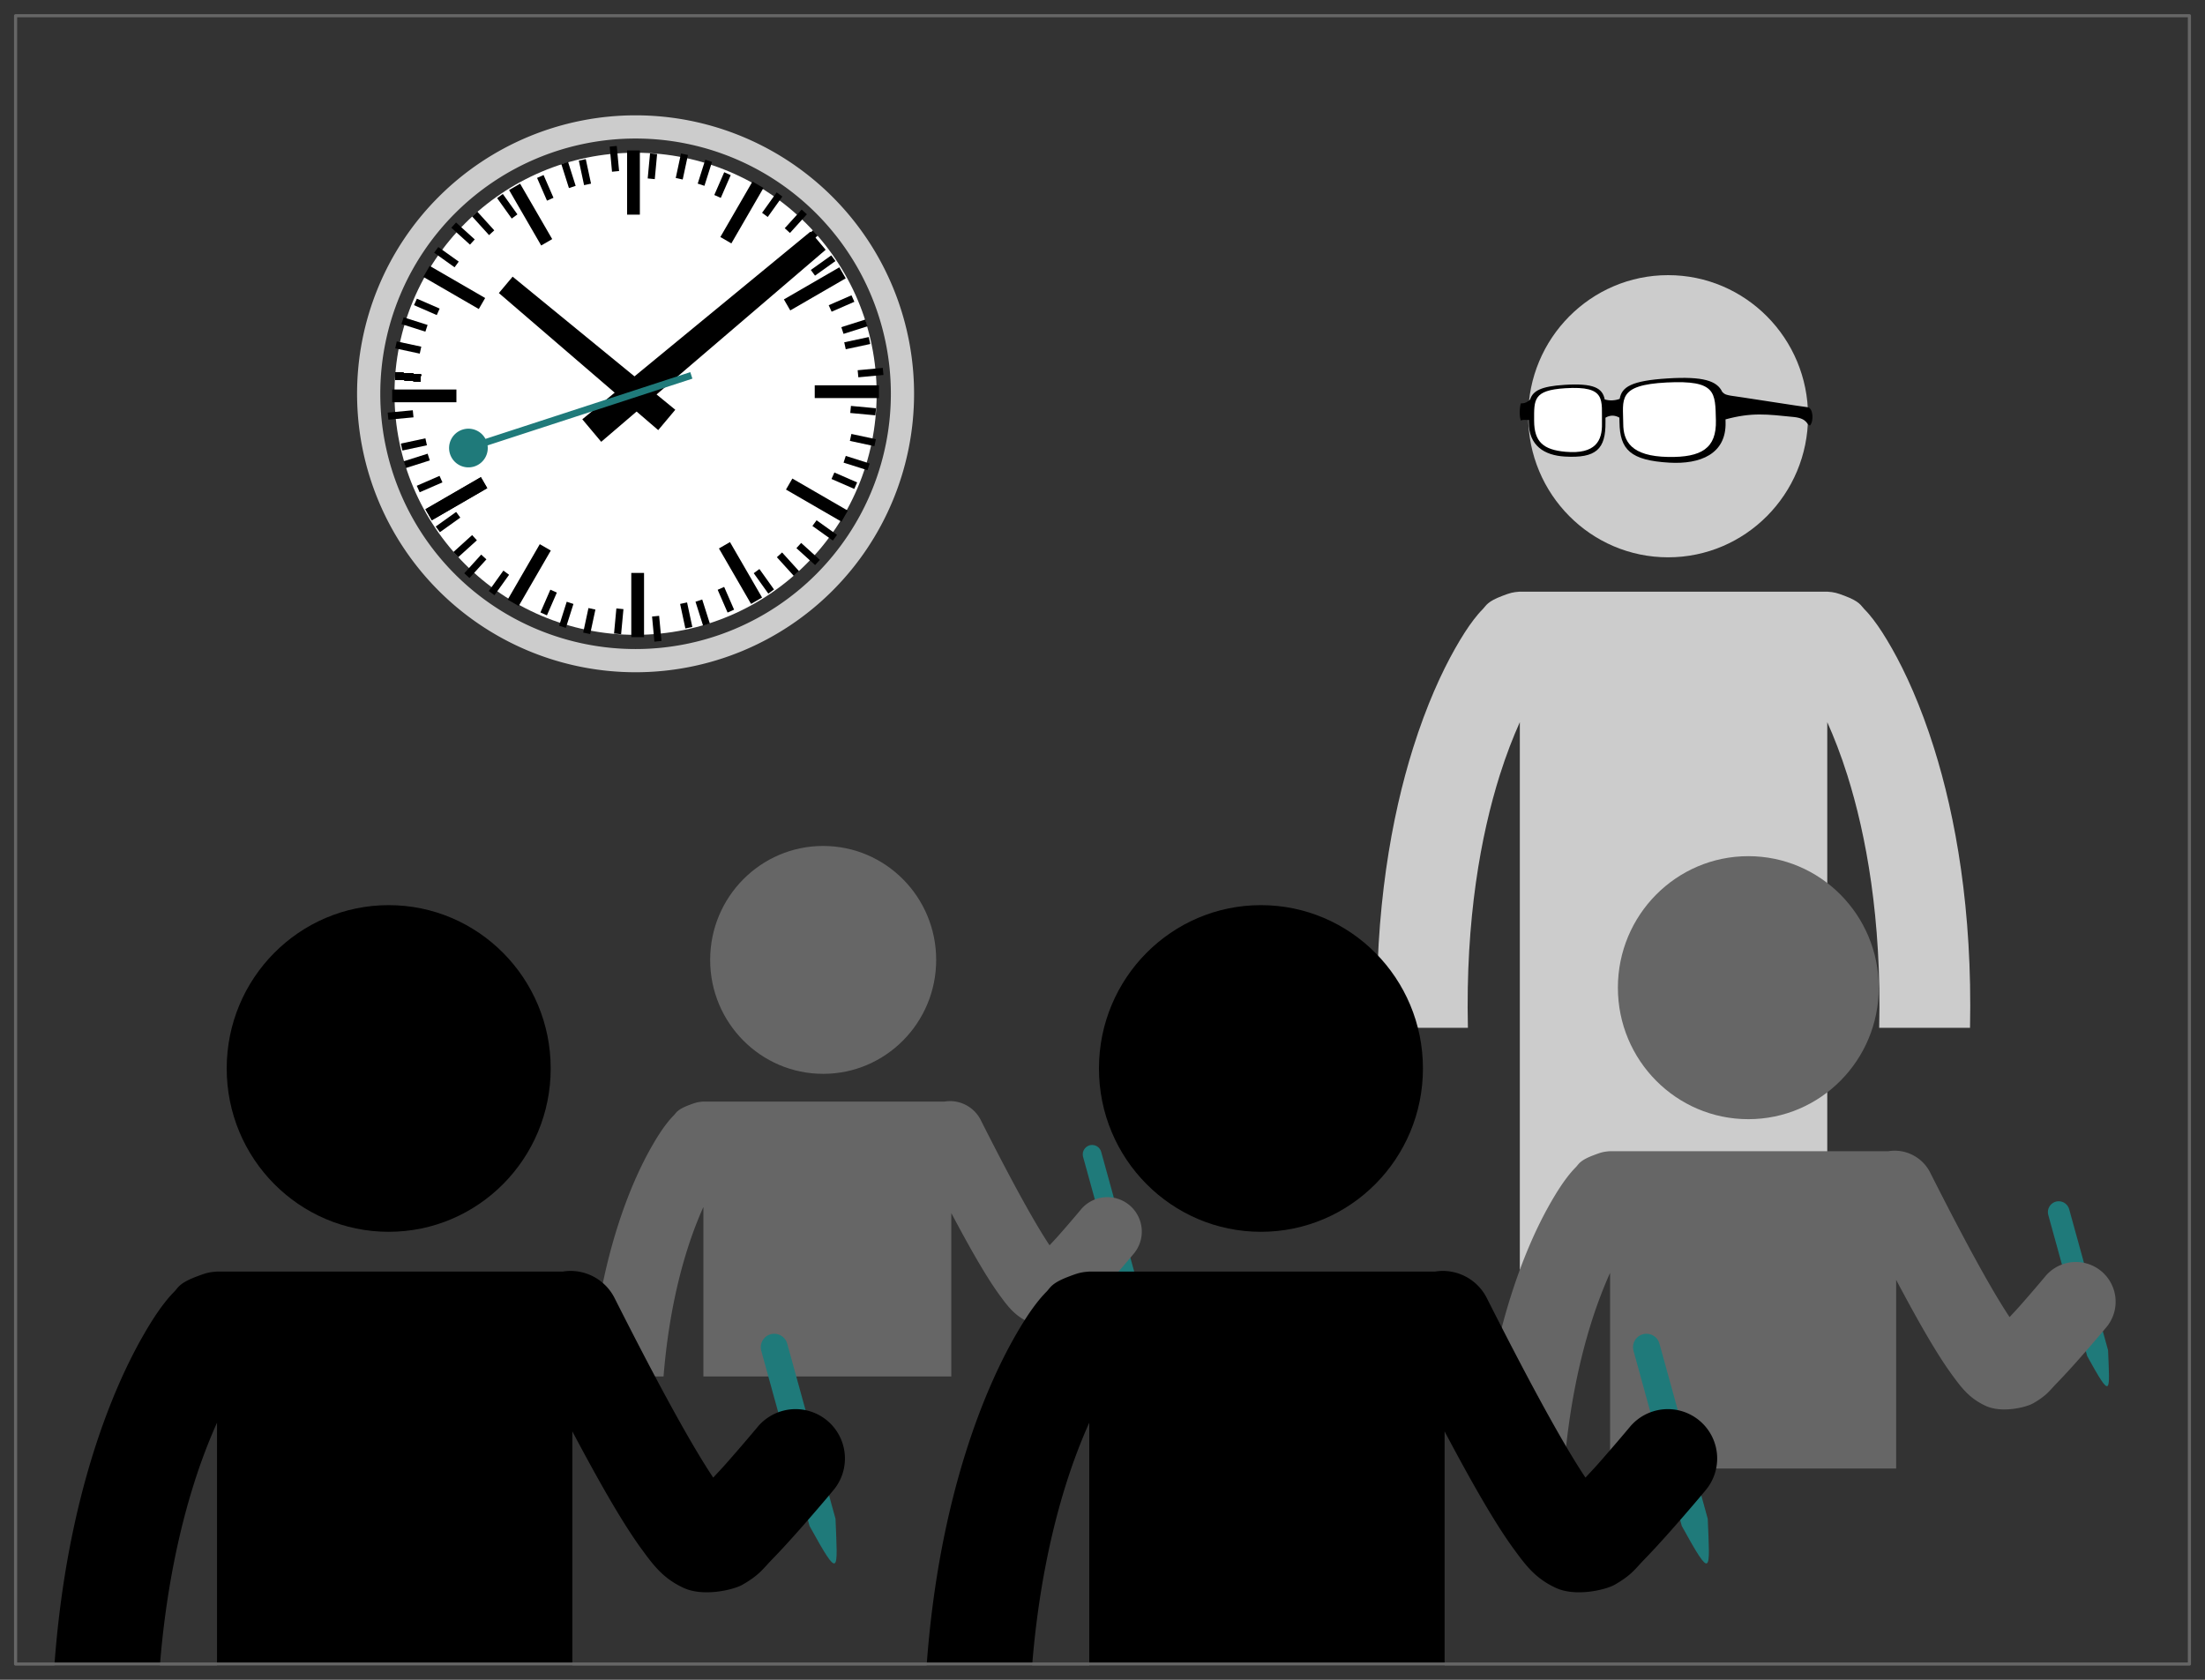<?xml version="1.0" encoding="UTF-8" standalone="no"?>
<svg
   xmlns:dc="http://purl.org/dc/elements/1.1/"
   xmlns:cc="http://creativecommons.org/ns#"
   xmlns:rdf="http://www.w3.org/1999/02/22-rdf-syntax-ns#"
   xmlns:svg="http://www.w3.org/2000/svg"
   xmlns="http://www.w3.org/2000/svg"
   version="1.1"
   id="svg5156"
   viewBox="0 0 210 160"
   height="160"
   width="210">
  <rect x="0" y="0" width="210" height="160" fill="#333333" stroke="none"/>
  <defs
     id="defs5158">
    <linearGradient
       gradientTransform="matrix(1.222,0,0,0.818,-767.167,-40.99)"
       id="gradientFill"
       x1="0.741"
       x2="590.863"
       y1="3.666"
       y2="593.787"
       gradientUnits="userSpaceOnUse"
       spreadMethod="pad">
      <stop
         offset="0"
         stop-color="rgb(203,206,208)"
         stop-opacity="1"
         id="stop6361" />
      <stop
         offset="1"
         stop-color="rgb(132,131,139)"
         stop-opacity="1"
         id="stop6363" />
    </linearGradient>
    <linearGradient
       gradientTransform="matrix(1.222,0,0,0.818,-767.167,-40.99)"
       id="gradientFill-0"
       x1="0.741"
       x2="590.863"
       y1="3.666"
       y2="593.787"
       gradientUnits="userSpaceOnUse"
       spreadMethod="pad">
      <stop
         offset="0"
         stop-color="rgb(203,206,208)"
         stop-opacity="1"
         id="stop6361-6" />
      <stop
         offset="1"
         stop-color="rgb(132,131,139)"
         stop-opacity="1"
         id="stop6363-2" />
    </linearGradient>
  </defs>
  <g
     id="layer1"
     transform="translate(0,-892.362)">
    <ellipse
       ry="13.438"
       rx="13.326"
       cy="932.008"
       cx="158.869"
       id="path5071-7-7-5"
       style="opacity:1;fill:#cccccc;fill-opacity:1;fill-rule:nonzero;stroke:none;stroke-width:2;stroke-linecap:round;stroke-linejoin:round;stroke-miterlimit:4;stroke-dasharray:none;stroke-dashoffset:0;stroke-opacity:1" />
    <path
       style="color:#000000;font-style:normal;font-variant:normal;font-weight:normal;font-stretch:normal;font-size:medium;line-height:normal;font-family:sans-serif;text-indent:0;text-align:start;text-decoration:none;text-decoration-line:none;text-decoration-style:solid;text-decoration-color:#000000;letter-spacing:normal;word-spacing:normal;text-transform:none;direction:ltr;block-progression:tb;writing-mode:lr-tb;baseline-shift:baseline;text-anchor:start;white-space:normal;clip-rule:nonzero;display:inline;overflow:visible;visibility:visible;opacity:1;isolation:auto;mix-blend-mode:normal;color-interpolation:sRGB;color-interpolation-filters:linearRGB;solid-color:#000000;solid-opacity:1;fill:#cccccc;fill-opacity:1;fill-rule:evenodd;stroke:none;stroke-width:15;stroke-linecap:round;stroke-linejoin:round;stroke-miterlimit:4;stroke-dasharray:none;stroke-dashoffset:0;stroke-opacity:1;color-rendering:auto;image-rendering:auto;shape-rendering:auto;text-rendering:auto;enable-background:accumulate"
       d="m 144.742,948.716 c -0.691,0.05 -0.931,0.128 -1.638,0.393 -1.49,0.559 -1.551,0.931 -1.877,1.261 -0.327,0.33 -0.591,0.646 -0.869,1.008 -0.557,0.725 -1.133,1.621 -1.77,2.745 -1.275,2.247 -2.724,5.398 -4.014,9.504 -2.042,6.498 -3.659,15.386 -3.424,26.633 l 8.65,0 c -0.239,-10.411 1.255,-18.402 3.027,-24.039 0.628,-1.997 1.289,-3.667 1.918,-5.073 l 0,52.148 29.281,-6.607 0,-45.54 c 0.629,1.406 1.291,3.076 1.918,5.073 1.772,5.637 3.266,13.628 3.027,24.039 l 8.65,0 c 0.235,-11.247 -1.382,-20.135 -3.424,-26.633 -1.29,-4.105 -2.739,-7.257 -4.014,-9.504 -0.638,-1.124 -1.213,-2.02 -1.77,-2.745 -0.278,-0.362 -0.542,-0.679 -0.869,-1.008 -0.327,-0.33 -0.387,-0.702 -1.877,-1.261 -0.707,-0.265 -0.947,-0.344 -1.638,-0.393 l -0.005,0.002 -0.515,0 -28.243,0 -0.517,0 -0.005,-0.002 z"
       id="path5073-7-9-0" />
    <ellipse
       style="opacity:1;fill:#666666;fill-opacity:1;fill-rule:nonzero;stroke:none;stroke-width:2;stroke-linecap:round;stroke-linejoin:round;stroke-miterlimit:4;stroke-dasharray:none;stroke-dashoffset:0;stroke-opacity:1"
       id="path5071-73-9-3"
       cx="78.397"
       cy="983.792"
       rx="10.763"
       ry="10.853" />
    <path
       style="color:#000000;font-style:normal;font-variant:normal;font-weight:normal;font-stretch:normal;font-size:medium;line-height:normal;font-family:sans-serif;text-indent:0;text-align:start;text-decoration:none;text-decoration-line:none;text-decoration-style:solid;text-decoration-color:#000000;letter-spacing:normal;word-spacing:normal;text-transform:none;direction:ltr;block-progression:tb;writing-mode:lr-tb;baseline-shift:baseline;text-anchor:start;white-space:normal;clip-rule:nonzero;display:inline;overflow:visible;visibility:visible;opacity:1;isolation:auto;mix-blend-mode:normal;color-interpolation:sRGB;color-interpolation-filters:linearRGB;solid-color:#000000;solid-opacity:1;fill:#1f7a7a;fill-opacity:1;fill-rule:evenodd;stroke:none;stroke-width:3;stroke-linecap:round;stroke-linejoin:round;stroke-miterlimit:4;stroke-dasharray:none;stroke-dashoffset:0;stroke-opacity:1;color-rendering:auto;image-rendering:auto;shape-rendering:auto;text-rendering:auto;enable-background:accumulate"
       d="m 104.027,1001.42 c -0.602,-0.01 -1.041,0.567 -0.872,1.145 l 3.206,11.63 c 2.035,3.691 1.863,3.056 1.724,-0.476 l -3.206,-11.63 c -0.101,-0.389 -0.45,-0.662 -0.851,-0.669 z"
       id="path5613-0-2" />
    <path
       style="color:#000000;font-style:normal;font-variant:normal;font-weight:normal;font-stretch:normal;font-size:medium;line-height:normal;font-family:sans-serif;text-indent:0;text-align:start;text-decoration:none;text-decoration-line:none;text-decoration-style:solid;text-decoration-color:#000000;letter-spacing:normal;word-spacing:normal;text-transform:none;direction:ltr;block-progression:tb;writing-mode:lr-tb;baseline-shift:baseline;text-anchor:start;white-space:normal;clip-rule:nonzero;display:inline;overflow:visible;visibility:visible;opacity:1;isolation:auto;mix-blend-mode:normal;color-interpolation:sRGB;color-interpolation-filters:linearRGB;solid-color:#000000;solid-opacity:1;fill:#666666;fill-opacity:1;fill-rule:evenodd;stroke:none;stroke-width:15;stroke-linecap:round;stroke-linejoin:round;stroke-miterlimit:4;stroke-dasharray:none;stroke-dashoffset:0;stroke-opacity:1;color-rendering:auto;image-rendering:auto;shape-rendering:auto;text-rendering:auto;enable-background:accumulate"
       d="m 90.532,997.245 a 3.281,3.281 0 0 0 -0.573,0.043 l -22.551,0 -0.417,0 -0.003,-0.002 c -0.558,0.04 -0.752,0.104 -1.323,0.318 -1.203,0.451 -1.252,0.752 -1.515,1.018 -0.264,0.266 -0.478,0.522 -0.702,0.814 -0.45,0.585 -0.914,1.31 -1.429,2.218 -1.03,1.815 -2.201,4.359 -3.243,7.675 -1.175,3.739 -2.179,8.455 -2.591,14.142 l 7.009,0 c 0.394,-4.916 1.268,-8.929 2.248,-12.047 0.507,-1.613 1.04,-2.963 1.548,-4.098 l 0,16.145 23.609,0 0,-15.566 c 2.026,3.822 3.456,6.252 4.592,7.808 0.818,1.12 1.447,1.961 2.792,2.587 1.345,0.626 3.351,0.118 3.908,-0.2 1.145,-0.654 1.373,-1.064 1.966,-1.673 0.593,-0.609 1.227,-1.308 1.825,-1.983 1.196,-1.35 2.245,-2.609 2.245,-2.609 a 3.281,3.281 0 1 0 -5.039,-4.2 c 0,0 -1.001,1.201 -2.117,2.46 -0.28,0.317 -0.535,0.581 -0.812,0.882 -1.186,-1.778 -3.154,-5.197 -6.534,-11.89 a 3.281,3.281 0 0 0 -2.892,-1.844 z"
       id="path5073-9-5-0" />
    <ellipse
       style="opacity:1;fill:#666666;fill-opacity:1;fill-rule:nonzero;stroke:none;stroke-width:2;stroke-linecap:round;stroke-linejoin:round;stroke-miterlimit:4;stroke-dasharray:none;stroke-dashoffset:0;stroke-opacity:1"
       id="path5071-73-1-6"
       cx="166.507"
       cy="986.438"
       rx="12.422"
       ry="12.526" />
    <path
       style="color:#000000;font-style:normal;font-variant:normal;font-weight:normal;font-stretch:normal;font-size:medium;line-height:normal;font-family:sans-serif;text-indent:0;text-align:start;text-decoration:none;text-decoration-line:none;text-decoration-style:solid;text-decoration-color:#000000;letter-spacing:normal;word-spacing:normal;text-transform:none;direction:ltr;block-progression:tb;writing-mode:lr-tb;baseline-shift:baseline;text-anchor:start;white-space:normal;clip-rule:nonzero;display:inline;overflow:visible;visibility:visible;opacity:1;isolation:auto;mix-blend-mode:normal;color-interpolation:sRGB;color-interpolation-filters:linearRGB;solid-color:#000000;solid-opacity:1;fill:#1f7a7a;fill-opacity:1;fill-rule:evenodd;stroke:none;stroke-width:3;stroke-linecap:round;stroke-linejoin:round;stroke-miterlimit:4;stroke-dasharray:none;stroke-dashoffset:0;stroke-opacity:1;color-rendering:auto;image-rendering:auto;shape-rendering:auto;text-rendering:auto;enable-background:accumulate"
       d="m 196.086,1006.783 c -0.695,-0.011 -1.201,0.654 -1.007,1.321 l 3.7,13.422 c 2.348,4.26 2.15,3.526 1.99,-0.55 l -3.7,-13.422 c -0.117,-0.449 -0.519,-0.764 -0.983,-0.772 z"
       id="path5613-7-1" />
    <path
       style="color:#000000;font-style:normal;font-variant:normal;font-weight:normal;font-stretch:normal;font-size:medium;line-height:normal;font-family:sans-serif;text-indent:0;text-align:start;text-decoration:none;text-decoration-line:none;text-decoration-style:solid;text-decoration-color:#000000;letter-spacing:normal;word-spacing:normal;text-transform:none;direction:ltr;block-progression:tb;writing-mode:lr-tb;baseline-shift:baseline;text-anchor:start;white-space:normal;clip-rule:nonzero;display:inline;overflow:visible;visibility:visible;opacity:1;isolation:auto;mix-blend-mode:normal;color-interpolation:sRGB;color-interpolation-filters:linearRGB;solid-color:#000000;solid-opacity:1;fill:#666666;fill-opacity:1;fill-rule:evenodd;stroke:none;stroke-width:15;stroke-linecap:round;stroke-linejoin:round;stroke-miterlimit:4;stroke-dasharray:none;stroke-dashoffset:0;stroke-opacity:1;color-rendering:auto;image-rendering:auto;shape-rendering:auto;text-rendering:auto;enable-background:accumulate"
       d="m 180.512,1001.963 a 3.786,3.786 0 0 0 -0.661,0.05 l -26.027,0 -0.481,0 -0.004,-0 c -0.644,0.046 -0.868,0.12 -1.527,0.367 -1.389,0.521 -1.445,0.868 -1.749,1.175 -0.304,0.307 -0.551,0.602 -0.811,0.94 -0.519,0.676 -1.055,1.512 -1.65,2.56 -1.189,2.095 -2.54,5.031 -3.743,8.858 -1.356,4.315 -2.515,9.758 -2.99,16.322 l 8.089,0 c 0.455,-5.673 1.464,-10.305 2.595,-13.903 0.585,-1.861 1.2,-3.419 1.787,-4.729 l 0,18.633 27.247,0 0,-17.965 c 2.338,4.411 3.988,7.215 5.299,9.011 0.944,1.293 1.671,2.264 3.222,2.986 1.552,0.722 3.868,0.136 4.51,-0.231 1.321,-0.755 1.584,-1.228 2.269,-1.931 0.685,-0.703 1.417,-1.509 2.107,-2.288 1.38,-1.558 2.591,-3.011 2.591,-3.011 a 3.786,3.786 0 1 0 -5.816,-4.848 c 0,0 -1.155,1.386 -2.443,2.839 -0.324,0.365 -0.618,0.67 -0.937,1.018 -1.369,-2.052 -3.64,-5.998 -7.54,-13.722 a 3.786,3.786 0 0 0 -3.338,-2.128 z"
       id="path5073-9-9-5" />
    <ellipse
       style="opacity:1;fill:#000000;fill-opacity:1;fill-rule:nonzero;stroke:none;stroke-width:2;stroke-linecap:round;stroke-linejoin:round;stroke-miterlimit:4;stroke-dasharray:none;stroke-dashoffset:0;stroke-opacity:1"
       id="path5071-73-5"
       cx="120.09"
       cy="994.134"
       rx="15.428"
       ry="15.557" />
    <path
       style="color:#000000;font-style:normal;font-variant:normal;font-weight:normal;font-stretch:normal;font-size:medium;line-height:normal;font-family:sans-serif;text-indent:0;text-align:start;text-decoration:none;text-decoration-line:none;text-decoration-style:solid;text-decoration-color:#000000;letter-spacing:normal;word-spacing:normal;text-transform:none;direction:ltr;block-progression:tb;writing-mode:lr-tb;baseline-shift:baseline;text-anchor:start;white-space:normal;clip-rule:nonzero;display:inline;overflow:visible;visibility:visible;opacity:1;isolation:auto;mix-blend-mode:normal;color-interpolation:sRGB;color-interpolation-filters:linearRGB;solid-color:#000000;solid-opacity:1;fill:#1f7a7a;fill-opacity:1;fill-rule:evenodd;stroke:none;stroke-width:3;stroke-linecap:round;stroke-linejoin:round;stroke-miterlimit:4;stroke-dasharray:none;stroke-dashoffset:0;stroke-opacity:1;color-rendering:auto;image-rendering:auto;shape-rendering:auto;text-rendering:auto;enable-background:accumulate"
       d="m 156.828,1019.403 c -0.863,-0.013 -1.492,0.813 -1.251,1.641 l 4.595,16.67 c 2.916,5.291 2.67,4.38 2.471,-0.683 l -4.595,-16.67 c -0.145,-0.557 -0.645,-0.949 -1.221,-0.958 z"
       id="path5613-4" />
    <path
       style="color:#000000;font-style:normal;font-variant:normal;font-weight:normal;font-stretch:normal;font-size:medium;line-height:normal;font-family:sans-serif;text-indent:0;text-align:start;text-decoration:none;text-decoration-line:none;text-decoration-style:solid;text-decoration-color:#000000;letter-spacing:normal;word-spacing:normal;text-transform:none;direction:ltr;block-progression:tb;writing-mode:lr-tb;baseline-shift:baseline;text-anchor:start;white-space:normal;clip-rule:nonzero;display:inline;overflow:visible;visibility:visible;opacity:1;isolation:auto;mix-blend-mode:normal;color-interpolation:sRGB;color-interpolation-filters:linearRGB;solid-color:#000000;solid-opacity:1;fill:#000000;fill-opacity:1;fill-rule:evenodd;stroke:none;stroke-width:15;stroke-linecap:round;stroke-linejoin:round;stroke-miterlimit:4;stroke-dasharray:none;stroke-dashoffset:0;stroke-opacity:1;color-rendering:auto;image-rendering:auto;shape-rendering:auto;text-rendering:auto;enable-background:accumulate"
       d="m 137.485,1013.417 a 4.702,4.702 0 0 0 -0.821,0.062 l -32.325,0 -0.598,0 -0.005,-0 c -0.8,0.058 -1.078,0.149 -1.897,0.456 -1.725,0.647 -1.794,1.078 -2.172,1.459 -0.378,0.382 -0.685,0.748 -1.007,1.167 -0.645,0.839 -1.311,1.878 -2.049,3.179 -1.476,2.602 -3.155,6.249 -4.648,11.002 -1.684,5.36 -3.123,12.12 -3.713,20.272 l 10.047,0 c 0.565,-7.046 1.818,-12.799 3.223,-17.268 0.727,-2.312 1.49,-4.247 2.219,-5.874 l 0,23.142 33.841,0 0,-22.312 c 2.904,5.479 4.953,8.961 6.582,11.192 1.172,1.605 2.075,2.811 4.002,3.708 1.927,0.897 4.804,0.169 5.602,-0.287 1.641,-0.938 1.968,-1.525 2.818,-2.398 0.851,-0.873 1.759,-1.874 2.616,-2.842 1.714,-1.935 3.217,-3.74 3.217,-3.74 a 4.702,4.702 0 1 0 -7.223,-6.021 c 0,0 -1.435,1.721 -3.034,3.526 -0.402,0.454 -0.768,0.832 -1.164,1.264 -1.7,-2.549 -4.521,-7.449 -9.365,-17.043 a 4.702,4.702 0 0 0 -4.146,-2.643 z"
       id="path5073-9-7" />
    <ellipse
       style="opacity:1;fill:#000000;fill-opacity:1;fill-rule:nonzero;stroke:none;stroke-width:2;stroke-linecap:round;stroke-linejoin:round;stroke-miterlimit:4;stroke-dasharray:none;stroke-dashoffset:0;stroke-opacity:1"
       id="path5071-73-2-6"
       cx="37.019"
       cy="994.134"
       rx="15.428"
       ry="15.557" />
    <path
       style="color:#000000;font-style:normal;font-variant:normal;font-weight:normal;font-stretch:normal;font-size:medium;line-height:normal;font-family:sans-serif;text-indent:0;text-align:start;text-decoration:none;text-decoration-line:none;text-decoration-style:solid;text-decoration-color:#000000;letter-spacing:normal;word-spacing:normal;text-transform:none;direction:ltr;block-progression:tb;writing-mode:lr-tb;baseline-shift:baseline;text-anchor:start;white-space:normal;clip-rule:nonzero;display:inline;overflow:visible;visibility:visible;opacity:1;isolation:auto;mix-blend-mode:normal;color-interpolation:sRGB;color-interpolation-filters:linearRGB;solid-color:#000000;solid-opacity:1;fill:#1f7a7a;fill-opacity:1;fill-rule:evenodd;stroke:none;stroke-width:3;stroke-linecap:round;stroke-linejoin:round;stroke-miterlimit:4;stroke-dasharray:none;stroke-dashoffset:0;stroke-opacity:1;color-rendering:auto;image-rendering:auto;shape-rendering:auto;text-rendering:auto;enable-background:accumulate"
       d="m 73.758,1019.403 c -0.863,-0.013 -1.492,0.813 -1.251,1.641 l 4.595,16.67 c 2.916,5.291 2.67,4.38 2.471,-0.683 l -4.595,-16.67 c -0.145,-0.557 -0.645,-0.949 -1.221,-0.958 z"
       id="path5613-1-5" />
    <path
       style="color:#000000;font-style:normal;font-variant:normal;font-weight:normal;font-stretch:normal;font-size:medium;line-height:normal;font-family:sans-serif;text-indent:0;text-align:start;text-decoration:none;text-decoration-line:none;text-decoration-style:solid;text-decoration-color:#000000;letter-spacing:normal;word-spacing:normal;text-transform:none;direction:ltr;block-progression:tb;writing-mode:lr-tb;baseline-shift:baseline;text-anchor:start;white-space:normal;clip-rule:nonzero;display:inline;overflow:visible;visibility:visible;opacity:1;isolation:auto;mix-blend-mode:normal;color-interpolation:sRGB;color-interpolation-filters:linearRGB;solid-color:#000000;solid-opacity:1;fill:#000000;fill-opacity:1;fill-rule:evenodd;stroke:none;stroke-width:15;stroke-linecap:round;stroke-linejoin:round;stroke-miterlimit:4;stroke-dasharray:none;stroke-dashoffset:0;stroke-opacity:1;color-rendering:auto;image-rendering:auto;shape-rendering:auto;text-rendering:auto;enable-background:accumulate"
       d="m 54.414,1013.417 a 4.702,4.702 0 0 0 -0.821,0.062 l -32.325,0 -0.598,0 -0.005,-0 c -0.8,0.058 -1.078,0.149 -1.897,0.456 -1.725,0.647 -1.794,1.078 -2.172,1.459 -0.378,0.382 -0.685,0.748 -1.007,1.167 -0.645,0.839 -1.311,1.878 -2.049,3.179 -1.476,2.602 -3.155,6.249 -4.648,11.002 -1.684,5.36 -3.123,12.12 -3.713,20.272 l 10.047,0 c 0.565,-7.046 1.818,-12.799 3.223,-17.268 0.727,-2.312 1.49,-4.247 2.219,-5.874 l 0,23.142 33.841,0 0,-22.312 c 2.904,5.479 4.953,8.961 6.582,11.192 1.172,1.605 2.075,2.811 4.002,3.708 1.927,0.897 4.804,0.169 5.602,-0.287 1.641,-0.938 1.968,-1.525 2.818,-2.398 0.851,-0.873 1.759,-1.874 2.616,-2.842 1.714,-1.935 3.217,-3.74 3.217,-3.74 a 4.702,4.702 0 1 0 -7.223,-6.021 c 0,0 -1.435,1.721 -3.034,3.526 -0.402,0.454 -0.768,0.832 -1.164,1.264 -1.7,-2.549 -4.521,-7.449 -9.365,-17.043 a 4.702,4.702 0 0 0 -4.146,-2.643 z"
       id="path5073-9-2-6" />
    <rect
       style="opacity:1;fill:none;fill-opacity:1;fill-rule:nonzero;stroke:#666666;stroke-width:0.298;stroke-linecap:round;stroke-linejoin:round;stroke-miterlimit:4;stroke-dasharray:none;stroke-dashoffset:0;stroke-opacity:1"
       id="rect7152-3-7-2-9"
       width="207.031"
       height="157.002"
       x="1.485"
       y="893.861" />
    <path
       style="opacity:1;fill:#000000;fill-opacity:1;fill-rule:nonzero;stroke:none;stroke-width:1.6;stroke-linecap:round;stroke-linejoin:round;stroke-miterlimit:4;stroke-dasharray:none;stroke-dashoffset:0;stroke-opacity:1"
       d="m 148.992,929.02 c -2.249,0.14 -3.006,0.582 -3.266,1.394 -0.229,0.231 -0.479,0.357 -0.732,0.366 -0.045,3.3e-4 -0.089,-0.003 -0.134,-0.009 -0.129,0.203 -0.2,1.344 3.3e-4,1.658 0.098,-0.117 0.549,-0.061 0.672,-0.063 0.024,4e-5 0.043,0.002 0.062,0.004 4.4e-4,0.067 0.001,0.125 0.001,0.195 0.003,2.256 1.488,3.17 3.438,3.284 2.988,0.175 3.898,-0.714 3.869,-3.281 -0.002,-0.144 -0.001,-0.283 -4.4e-4,-0.418 0.206,-0.126 0.427,-0.193 0.653,-0.197 0.228,-6.6e-4 0.456,0.063 0.672,0.187 0.004,0.139 0.008,0.281 0.01,0.428 0.035,2.625 1.04,3.646 4.746,3.862 2.915,0.17 5.441,-0.802 5.357,-3.858 -0.003,-0.094 -0.004,-0.173 -0.005,-0.264 2.509,-0.679 3.899,-0.491 6.546,-0.222 1.332,0.156 1.164,0.787 1.503,0.801 0.382,-0.444 0.288,-1.661 -0.218,-1.734 -0.086,0.014 -7.258,-1.11 -7.345,-1.105 -0.37,-0.076 -0.549,-0.089 -0.802,-0.365 -0.495,-1.044 -1.802,-1.487 -5.195,-1.276 -3.497,0.218 -4.368,0.822 -4.568,1.948 -0.229,0.086 -0.474,0.134 -0.72,0.143 -0.244,0.008 -0.483,-0.023 -0.705,-0.091 -0.216,-1.08 -1.026,-1.563 -3.839,-1.388 l 0,0"
       id="rect7371" />
    <path
       style="opacity:1;fill:#ffffff;fill-opacity:1;fill-rule:nonzero;stroke:none;stroke-width:1.6;stroke-linecap:round;stroke-linejoin:round;stroke-miterlimit:4;stroke-dasharray:none;stroke-dashoffset:0;stroke-opacity:1"
       d="m 154.594,932.722 c 0.005,1.668 0.742,3.102 4.279,3.164 3.186,0.056 4.616,-0.83 4.546,-3.494 -0.069,-2.644 0.065,-3.839 -4.685,-3.599 -4.748,0.24 -4.147,1.61 -4.14,3.929 0,0 0,0 0,0"
       id="path7310-3-6" />
    <path
       style="opacity:1;fill:#ffffff;fill-opacity:1;fill-rule:nonzero;stroke:none;stroke-width:1.6;stroke-linecap:round;stroke-linejoin:round;stroke-miterlimit:4;stroke-dasharray:none;stroke-dashoffset:0;stroke-opacity:1"
       d="m 152.568,932.716 c 0.035,1.615 -0.608,2.931 -3.466,2.678 -2.13,-0.189 -2.991,-0.953 -2.995,-2.965 -0.004,-2.001 -0.1,-2.894 2.959,-3.088 3.994,-0.254 3.454,1.134 3.502,3.376 0,0 0,0 0,0"
       id="path7310-3-6-7" />
    <g
       transform="matrix(0.224,0,0,0.224,122.851,651.341)"
       id="g8165">
      <path
         style="opacity:1;fill:#cccccc;fill-opacity:1;fill-rule:nonzero;stroke:none;stroke-width:1.6;stroke-linecap:round;stroke-linejoin:round;stroke-miterlimit:4;stroke-dasharray:none;stroke-dashoffset:0;stroke-opacity:1"
         d="m -278.215,232.662 a 118.41,118.41 0 0 0 -118.41,118.41 118.41,118.41 0 0 0 118.41,118.408 118.41,118.41 0 0 0 118.41,-118.408 118.41,118.41 0 0 0 -118.41,-118.41 z m 0,9.869 a 108.541,108.541 0 0 1 108.541,108.541 108.541,108.541 0 0 1 -108.541,108.541 108.541,108.541 0 0 1 -108.541,-108.541 108.541,108.541 0 0 1 108.541,-108.541 z"
         transform="translate(0,892.362)"
         id="path7656-7" />
      <circle
         r="102.5"
         cy="1243.434"
         cx="-278.214"
         id="path7656"
         style="opacity:1;fill:#ffffff;fill-opacity:1;fill-rule:nonzero;stroke:none;stroke-width:1.6;stroke-linecap:round;stroke-linejoin:round;stroke-miterlimit:4;stroke-dasharray:none;stroke-dashoffset:0;stroke-opacity:1" />
      <g
         id="g7658"
         transform="matrix(0.11,0,0,0.11,108.916,797.296)"
         style="fill:#000000">
        <rect
           style="opacity:1;fill:#000000;fill-opacity:1;fill-rule:nonzero;stroke:none;stroke-width:1.6;stroke-linecap:round;stroke-linejoin:round;stroke-miterlimit:4;stroke-dasharray:none;stroke-dashoffset:0;stroke-opacity:1"
           id="rect7654"
           width="248.203"
           height="49.289"
           x="-4460.05"
           y="4039.231" />
      </g>
      <g
         transform="matrix(0.095,-0.055,0.055,0.095,-166.019,663.502)"
         id="g7690"
         style="fill:#000000">
        <rect
           y="4039.231"
           x="-4460.05"
           height="49.289"
           width="248.203"
           id="rect7692"
           style="opacity:1;fill:#000000;fill-opacity:1;fill-rule:nonzero;stroke:none;stroke-width:1.6;stroke-linecap:round;stroke-linejoin:round;stroke-miterlimit:4;stroke-dasharray:none;stroke-dashoffset:0;stroke-opacity:1" />
      </g>
      <g
         id="g7694"
         transform="matrix(0.095,-0.055,0.055,0.095,-166.019,663.502)"
         style="fill:#000000">
        <rect
           style="opacity:1;fill:#000000;fill-opacity:1;fill-rule:nonzero;stroke:none;stroke-width:1.6;stroke-linecap:round;stroke-linejoin:round;stroke-miterlimit:4;stroke-dasharray:none;stroke-dashoffset:0;stroke-opacity:1"
           id="rect7696"
           width="248.203"
           height="49.289"
           x="-4460.05"
           y="4039.231" />
      </g>
      <g
         transform="matrix(0.055,-0.095,0.095,0.055,-471.016,685.101)"
         id="g7698"
         style="fill:#000000">
        <rect
           y="4039.231"
           x="-4460.05"
           height="49.289"
           width="248.203"
           id="rect7700"
           style="opacity:1;fill:#000000;fill-opacity:1;fill-rule:nonzero;stroke:none;stroke-width:1.6;stroke-linecap:round;stroke-linejoin:round;stroke-miterlimit:4;stroke-dasharray:none;stroke-dashoffset:0;stroke-opacity:1" />
      </g>
      <g
         id="g7702"
         transform="matrix(0,-0.11,0.11,0,-724.352,856.304)"
         style="fill:#000000">
        <rect
           style="opacity:1;fill:#000000;fill-opacity:1;fill-rule:nonzero;stroke:none;stroke-width:1.6;stroke-linecap:round;stroke-linejoin:round;stroke-miterlimit:4;stroke-dasharray:none;stroke-dashoffset:0;stroke-opacity:1"
           id="rect7704"
           width="248.203"
           height="49.289"
           x="-4460.05"
           y="4039.231" />
      </g>
      <g
         transform="matrix(-0.055,-0.095,0.095,-0.055,-858.145,1131.238)"
         id="g7706"
         style="fill:#000000">
        <rect
           y="4039.231"
           x="-4460.05"
           height="49.289"
           width="248.203"
           id="rect7708"
           style="opacity:1;fill:#000000;fill-opacity:1;fill-rule:nonzero;stroke:none;stroke-width:1.6;stroke-linecap:round;stroke-linejoin:round;stroke-miterlimit:4;stroke-dasharray:none;stroke-dashoffset:0;stroke-opacity:1" />
      </g>
      <g
         id="g7710"
         transform="matrix(-0.095,-0.055,0.055,-0.095,-836.547,1436.235)"
         style="fill:#000000">
        <rect
           style="opacity:1;fill:#000000;fill-opacity:1;fill-rule:nonzero;stroke:none;stroke-width:1.6;stroke-linecap:round;stroke-linejoin:round;stroke-miterlimit:4;stroke-dasharray:none;stroke-dashoffset:0;stroke-opacity:1"
           id="rect7712"
           width="248.203"
           height="49.289"
           x="-4460.05"
           y="4039.231" />
      </g>
      <g
         transform="matrix(-0.11,0,0,-0.11,-665.344,1689.571)"
         id="g7714"
         style="fill:#000000">
        <rect
           y="4039.231"
           x="-4460.05"
           height="49.289"
           width="248.203"
           id="rect7716"
           style="opacity:1;fill:#000000;fill-opacity:1;fill-rule:nonzero;stroke:none;stroke-width:1.6;stroke-linecap:round;stroke-linejoin:round;stroke-miterlimit:4;stroke-dasharray:none;stroke-dashoffset:0;stroke-opacity:1" />
      </g>
      <g
         id="g7718"
         transform="matrix(-0.095,0.055,-0.055,-0.095,-390.41,1823.365)"
         style="fill:#000000">
        <rect
           style="opacity:1;fill:#000000;fill-opacity:1;fill-rule:nonzero;stroke:none;stroke-width:1.6;stroke-linecap:round;stroke-linejoin:round;stroke-miterlimit:4;stroke-dasharray:none;stroke-dashoffset:0;stroke-opacity:1"
           id="rect7720"
           width="248.203"
           height="49.289"
           x="-4460.05"
           y="4039.231" />
      </g>
      <g
         transform="matrix(-0.055,0.095,-0.095,-0.055,-85.413,1801.767)"
         id="g7722"
         style="fill:#000000">
        <rect
           y="4039.231"
           x="-4460.05"
           height="49.289"
           width="248.203"
           id="rect7724"
           style="opacity:1;fill:#000000;fill-opacity:1;fill-rule:nonzero;stroke:none;stroke-width:1.6;stroke-linecap:round;stroke-linejoin:round;stroke-miterlimit:4;stroke-dasharray:none;stroke-dashoffset:0;stroke-opacity:1" />
      </g>
      <g
         id="g7726"
         transform="matrix(0,0.11,-0.11,0,167.923,1630.563)"
         style="fill:#000000">
        <rect
           style="opacity:1;fill:#000000;fill-opacity:1;fill-rule:nonzero;stroke:none;stroke-width:1.6;stroke-linecap:round;stroke-linejoin:round;stroke-miterlimit:4;stroke-dasharray:none;stroke-dashoffset:0;stroke-opacity:1"
           id="rect7728"
           width="248.203"
           height="49.289"
           x="-4460.05"
           y="4039.231" />
      </g>
      <g
         transform="matrix(0.055,0.095,-0.095,0.055,301.717,1355.629)"
         id="g7730"
         style="fill:#000000">
        <rect
           y="4039.231"
           x="-4460.05"
           height="49.289"
           width="248.203"
           id="rect7732"
           style="opacity:1;fill:#000000;fill-opacity:1;fill-rule:nonzero;stroke:none;stroke-width:1.6;stroke-linecap:round;stroke-linejoin:round;stroke-miterlimit:4;stroke-dasharray:none;stroke-dashoffset:0;stroke-opacity:1" />
      </g>
      <g
         id="g7734"
         transform="matrix(0.095,0.055,-0.055,0.095,280.119,1050.632)"
         style="fill:#000000">
        <rect
           style="opacity:1;fill:#000000;fill-opacity:1;fill-rule:nonzero;stroke:none;stroke-width:1.6;stroke-linecap:round;stroke-linejoin:round;stroke-miterlimit:4;stroke-dasharray:none;stroke-dashoffset:0;stroke-opacity:1"
           id="rect7736"
           width="248.203"
           height="49.289"
           x="-4460.05"
           y="4039.231" />
      </g>
      <g
         style="fill:#000000"
         transform="matrix(0.043,-0.004,0.006,0.061,-216.059,987.203)"
         id="g7738">
        <rect
           y="4039.231"
           x="-4460.05"
           height="49.289"
           width="248.203"
           id="rect7740"
           style="opacity:1;fill:#000000;fill-opacity:1;fill-rule:nonzero;stroke:none;stroke-width:1.6;stroke-linecap:round;stroke-linejoin:round;stroke-miterlimit:4;stroke-dasharray:none;stroke-dashoffset:0;stroke-opacity:1" />
      </g>
      <g
         id="g7742"
         transform="matrix(0.042,-0.009,0.013,0.06,-243.182,982.11)"
         style="fill:#000000">
        <rect
           style="opacity:1;fill:#000000;fill-opacity:1;fill-rule:nonzero;stroke:none;stroke-width:1.6;stroke-linecap:round;stroke-linejoin:round;stroke-miterlimit:4;stroke-dasharray:none;stroke-dashoffset:0;stroke-opacity:1"
           id="rect7744"
           width="248.203"
           height="49.289"
           x="-4460.05"
           y="4039.231" />
      </g>
      <g
         style="fill:#000000"
         transform="matrix(0.041,-0.013,0.019,0.058,-270.69,979.879)"
         id="g7746">
        <rect
           y="4039.231"
           x="-4460.05"
           height="49.289"
           width="248.203"
           id="rect7748"
           style="opacity:1;fill:#000000;fill-opacity:1;fill-rule:nonzero;stroke:none;stroke-width:1.6;stroke-linecap:round;stroke-linejoin:round;stroke-miterlimit:4;stroke-dasharray:none;stroke-dashoffset:0;stroke-opacity:1" />
      </g>
      <g
         id="g7750"
         transform="matrix(0.039,-0.017,0.025,0.056,-298.28,980.537)"
         style="fill:#000000">
        <rect
           style="opacity:1;fill:#000000;fill-opacity:1;fill-rule:nonzero;stroke:none;stroke-width:1.6;stroke-linecap:round;stroke-linejoin:round;stroke-miterlimit:4;stroke-dasharray:none;stroke-dashoffset:0;stroke-opacity:1"
           id="rect7752"
           width="248.203"
           height="49.289"
           x="-4460.05"
           y="4039.231" />
      </g>
      <g
         id="g7758"
         transform="matrix(0.035,-0.025,0.036,0.049,-352.501,990.454)"
         style="fill:#000000">
        <rect
           style="opacity:1;fill:#000000;fill-opacity:1;fill-rule:nonzero;stroke:none;stroke-width:1.6;stroke-linecap:round;stroke-linejoin:round;stroke-miterlimit:4;stroke-dasharray:none;stroke-dashoffset:0;stroke-opacity:1"
           id="rect7760"
           width="248.203"
           height="49.289"
           x="-4460.05"
           y="4039.231" />
      </g>
      <g
         style="fill:#000000"
         transform="matrix(0.032,-0.029,0.041,0.045,-378.538,999.605)"
         id="g7762">
        <rect
           y="4039.231"
           x="-4460.05"
           height="49.289"
           width="248.203"
           id="rect7764"
           style="opacity:1;fill:#000000;fill-opacity:1;fill-rule:nonzero;stroke:none;stroke-width:1.6;stroke-linecap:round;stroke-linejoin:round;stroke-miterlimit:4;stroke-dasharray:none;stroke-dashoffset:0;stroke-opacity:1" />
      </g>
      <g
         id="g7766"
         transform="matrix(0.029,-0.032,0.045,0.041,-403.475,1011.427)"
         style="fill:#000000">
        <rect
           style="opacity:1;fill:#000000;fill-opacity:1;fill-rule:nonzero;stroke:none;stroke-width:1.6;stroke-linecap:round;stroke-linejoin:round;stroke-miterlimit:4;stroke-dasharray:none;stroke-dashoffset:0;stroke-opacity:1"
           id="rect7768"
           width="248.203"
           height="49.289"
           x="-4460.05"
           y="4039.231" />
      </g>
      <g
         style="fill:#000000"
         transform="matrix(0.025,-0.035,0.049,0.036,-427.04,1025.791)"
         id="g7770">
        <rect
           y="4039.231"
           x="-4460.05"
           height="49.289"
           width="248.203"
           id="rect7772"
           style="opacity:1;fill:#000000;fill-opacity:1;fill-rule:nonzero;stroke:none;stroke-width:1.6;stroke-linecap:round;stroke-linejoin:round;stroke-miterlimit:4;stroke-dasharray:none;stroke-dashoffset:0;stroke-opacity:1" />
      </g>
      <g
         style="fill:#000000"
         transform="matrix(0.017,-0.039,0.056,0.025,-469.039,1061.49)"
         id="g7778">
        <rect
           y="4039.231"
           x="-4460.05"
           height="49.289"
           width="248.203"
           id="rect7780"
           style="opacity:1;fill:#000000;fill-opacity:1;fill-rule:nonzero;stroke:none;stroke-width:1.6;stroke-linecap:round;stroke-linejoin:round;stroke-miterlimit:4;stroke-dasharray:none;stroke-dashoffset:0;stroke-opacity:1" />
      </g>
      <g
         id="g7782"
         transform="matrix(0.013,-0.041,0.058,0.019,-487.011,1082.433)"
         style="fill:#000000">
        <rect
           style="opacity:1;fill:#000000;fill-opacity:1;fill-rule:nonzero;stroke:none;stroke-width:1.6;stroke-linecap:round;stroke-linejoin:round;stroke-miterlimit:4;stroke-dasharray:none;stroke-dashoffset:0;stroke-opacity:1"
           id="rect7784"
           width="248.203"
           height="49.289"
           x="-4460.05"
           y="4039.231" />
      </g>
      <g
         style="fill:#000000"
         transform="matrix(0.009,-0.042,0.06,0.013,-502.697,1105.14)"
         id="g7786">
        <rect
           y="4039.231"
           x="-4460.05"
           height="49.289"
           width="248.203"
           id="rect7788"
           style="opacity:1;fill:#000000;fill-opacity:1;fill-rule:nonzero;stroke:none;stroke-width:1.6;stroke-linecap:round;stroke-linejoin:round;stroke-miterlimit:4;stroke-dasharray:none;stroke-dashoffset:0;stroke-opacity:1" />
      </g>
      <g
         id="g7790"
         transform="matrix(0.004,-0.043,0.061,0.006,-515.923,1129.363)"
         style="fill:#000000">
        <rect
           style="opacity:1;fill:#000000;fill-opacity:1;fill-rule:nonzero;stroke:none;stroke-width:1.6;stroke-linecap:round;stroke-linejoin:round;stroke-miterlimit:4;stroke-dasharray:none;stroke-dashoffset:0;stroke-opacity:1"
           id="rect7792"
           width="248.203"
           height="49.289"
           x="-4460.05"
           y="4039.231" />
      </g>
      <g
         id="g7798"
         transform="matrix(-0.004,-0.043,0.061,-0.006,-534.445,1181.278)"
         style="fill:#000000">
        <rect
           style="opacity:1;fill:#000000;fill-opacity:1;fill-rule:nonzero;stroke:none;stroke-width:1.6;stroke-linecap:round;stroke-linejoin:round;stroke-miterlimit:4;stroke-dasharray:none;stroke-dashoffset:0;stroke-opacity:1"
           id="rect7800"
           width="248.203"
           height="49.289"
           x="-4460.05"
           y="4039.231" />
      </g>
      <g
         style="fill:#000000"
         transform="matrix(-0.009,-0.042,0.06,-0.013,-539.538,1208.402)"
         id="g7802">
        <rect
           y="4039.231"
           x="-4460.05"
           height="49.289"
           width="248.203"
           id="rect7804"
           style="opacity:1;fill:#000000;fill-opacity:1;fill-rule:nonzero;stroke:none;stroke-width:1.6;stroke-linecap:round;stroke-linejoin:round;stroke-miterlimit:4;stroke-dasharray:none;stroke-dashoffset:0;stroke-opacity:1" />
      </g>
      <g
         id="g7806"
         transform="matrix(-0.013,-0.041,0.058,-0.019,-541.768,1235.909)"
         style="fill:#000000">
        <rect
           style="opacity:1;fill:#000000;fill-opacity:1;fill-rule:nonzero;stroke:none;stroke-width:1.6;stroke-linecap:round;stroke-linejoin:round;stroke-miterlimit:4;stroke-dasharray:none;stroke-dashoffset:0;stroke-opacity:1"
           id="rect7808"
           width="248.203"
           height="49.289"
           x="-4460.05"
           y="4039.231" />
      </g>
      <g
         style="fill:#000000"
         transform="matrix(-0.017,-0.039,0.056,-0.025,-541.111,1263.5)"
         id="g7810">
        <rect
           y="4039.231"
           x="-4460.05"
           height="49.289"
           width="248.203"
           id="rect7812"
           style="opacity:1;fill:#000000;fill-opacity:1;fill-rule:nonzero;stroke:none;stroke-width:1.6;stroke-linecap:round;stroke-linejoin:round;stroke-miterlimit:4;stroke-dasharray:none;stroke-dashoffset:0;stroke-opacity:1" />
      </g>
      <g
         style="fill:#000000"
         transform="matrix(-0.025,-0.035,0.049,-0.036,-531.194,1317.72)"
         id="g7818">
        <rect
           y="4039.231"
           x="-4460.05"
           height="49.289"
           width="248.203"
           id="rect7820"
           style="opacity:1;fill:#000000;fill-opacity:1;fill-rule:nonzero;stroke:none;stroke-width:1.6;stroke-linecap:round;stroke-linejoin:round;stroke-miterlimit:4;stroke-dasharray:none;stroke-dashoffset:0;stroke-opacity:1" />
      </g>
      <g
         id="g7822"
         transform="matrix(-0.029,-0.032,0.045,-0.041,-522.043,1343.757)"
         style="fill:#000000">
        <rect
           style="opacity:1;fill:#000000;fill-opacity:1;fill-rule:nonzero;stroke:none;stroke-width:1.6;stroke-linecap:round;stroke-linejoin:round;stroke-miterlimit:4;stroke-dasharray:none;stroke-dashoffset:0;stroke-opacity:1"
           id="rect7824"
           width="248.203"
           height="49.289"
           x="-4460.05"
           y="4039.231" />
      </g>
      <g
         style="fill:#000000"
         transform="matrix(-0.032,-0.029,0.041,-0.045,-510.221,1368.695)"
         id="g7826">
        <rect
           y="4039.231"
           x="-4460.05"
           height="49.289"
           width="248.203"
           id="rect7828"
           style="opacity:1;fill:#000000;fill-opacity:1;fill-rule:nonzero;stroke:none;stroke-width:1.6;stroke-linecap:round;stroke-linejoin:round;stroke-miterlimit:4;stroke-dasharray:none;stroke-dashoffset:0;stroke-opacity:1" />
      </g>
      <g
         id="g7830"
         transform="matrix(-0.035,-0.025,0.036,-0.049,-495.857,1392.26)"
         style="fill:#000000">
        <rect
           style="opacity:1;fill:#000000;fill-opacity:1;fill-rule:nonzero;stroke:none;stroke-width:1.6;stroke-linecap:round;stroke-linejoin:round;stroke-miterlimit:4;stroke-dasharray:none;stroke-dashoffset:0;stroke-opacity:1"
           id="rect7832"
           width="248.203"
           height="49.289"
           x="-4460.05"
           y="4039.231" />
      </g>
      <g
         id="g7838"
         transform="matrix(-0.039,-0.017,0.025,-0.056,-460.158,1434.258)"
         style="fill:#000000">
        <rect
           style="opacity:1;fill:#000000;fill-opacity:1;fill-rule:nonzero;stroke:none;stroke-width:1.6;stroke-linecap:round;stroke-linejoin:round;stroke-miterlimit:4;stroke-dasharray:none;stroke-dashoffset:0;stroke-opacity:1"
           id="rect7840"
           width="248.203"
           height="49.289"
           x="-4460.05"
           y="4039.231" />
      </g>
      <g
         style="fill:#000000"
         transform="matrix(-0.041,-0.013,0.019,-0.058,-439.215,1452.231)"
         id="g7842">
        <rect
           y="4039.231"
           x="-4460.05"
           height="49.289"
           width="248.203"
           id="rect7844"
           style="opacity:1;fill:#000000;fill-opacity:1;fill-rule:nonzero;stroke:none;stroke-width:1.6;stroke-linecap:round;stroke-linejoin:round;stroke-miterlimit:4;stroke-dasharray:none;stroke-dashoffset:0;stroke-opacity:1" />
      </g>
      <g
         id="g7846"
         transform="matrix(-0.042,-0.009,0.013,-0.06,-416.507,1467.916)"
         style="fill:#000000">
        <rect
           style="opacity:1;fill:#000000;fill-opacity:1;fill-rule:nonzero;stroke:none;stroke-width:1.6;stroke-linecap:round;stroke-linejoin:round;stroke-miterlimit:4;stroke-dasharray:none;stroke-dashoffset:0;stroke-opacity:1"
           id="rect7848"
           width="248.203"
           height="49.289"
           x="-4460.05"
           y="4039.231" />
      </g>
      <g
         style="fill:#000000"
         transform="matrix(-0.043,-0.004,0.006,-0.061,-392.285,1481.142)"
         id="g7850">
        <rect
           y="4039.231"
           x="-4460.05"
           height="49.289"
           width="248.203"
           id="rect7852"
           style="opacity:1;fill:#000000;fill-opacity:1;fill-rule:nonzero;stroke:none;stroke-width:1.6;stroke-linecap:round;stroke-linejoin:round;stroke-miterlimit:4;stroke-dasharray:none;stroke-dashoffset:0;stroke-opacity:1" />
      </g>
      <g
         style="fill:#000000"
         transform="matrix(-0.043,0.004,-0.006,-0.061,-340.37,1499.664)"
         id="g7858">
        <rect
           y="4039.231"
           x="-4460.05"
           height="49.289"
           width="248.203"
           id="rect7860"
           style="opacity:1;fill:#000000;fill-opacity:1;fill-rule:nonzero;stroke:none;stroke-width:1.6;stroke-linecap:round;stroke-linejoin:round;stroke-miterlimit:4;stroke-dasharray:none;stroke-dashoffset:0;stroke-opacity:1" />
      </g>
      <g
         id="g7862"
         transform="matrix(-0.042,0.009,-0.013,-0.06,-313.246,1504.757)"
         style="fill:#000000">
        <rect
           style="opacity:1;fill:#000000;fill-opacity:1;fill-rule:nonzero;stroke:none;stroke-width:1.6;stroke-linecap:round;stroke-linejoin:round;stroke-miterlimit:4;stroke-dasharray:none;stroke-dashoffset:0;stroke-opacity:1"
           id="rect7864"
           width="248.203"
           height="49.289"
           x="-4460.05"
           y="4039.231" />
      </g>
      <g
         style="fill:#000000"
         transform="matrix(-0.041,0.013,-0.019,-0.058,-285.738,1506.988)"
         id="g7866">
        <rect
           y="4039.231"
           x="-4460.05"
           height="49.289"
           width="248.203"
           id="rect7868"
           style="opacity:1;fill:#000000;fill-opacity:1;fill-rule:nonzero;stroke:none;stroke-width:1.6;stroke-linecap:round;stroke-linejoin:round;stroke-miterlimit:4;stroke-dasharray:none;stroke-dashoffset:0;stroke-opacity:1" />
      </g>
      <g
         id="g7870"
         transform="matrix(-0.039,0.017,-0.025,-0.056,-258.148,1506.33)"
         style="fill:#000000">
        <rect
           style="opacity:1;fill:#000000;fill-opacity:1;fill-rule:nonzero;stroke:none;stroke-width:1.6;stroke-linecap:round;stroke-linejoin:round;stroke-miterlimit:4;stroke-dasharray:none;stroke-dashoffset:0;stroke-opacity:1"
           id="rect7872"
           width="248.203"
           height="49.289"
           x="-4460.05"
           y="4039.231" />
      </g>
      <g
         id="g7878"
         transform="matrix(-0.035,0.025,-0.036,-0.049,-203.927,1496.414)"
         style="fill:#000000">
        <rect
           style="opacity:1;fill:#000000;fill-opacity:1;fill-rule:nonzero;stroke:none;stroke-width:1.6;stroke-linecap:round;stroke-linejoin:round;stroke-miterlimit:4;stroke-dasharray:none;stroke-dashoffset:0;stroke-opacity:1"
           id="rect7880"
           width="248.203"
           height="49.289"
           x="-4460.05"
           y="4039.231" />
      </g>
      <g
         style="fill:#000000"
         transform="matrix(-0.032,0.029,-0.041,-0.045,-177.891,1487.263)"
         id="g7882">
        <rect
           y="4039.231"
           x="-4460.05"
           height="49.289"
           width="248.203"
           id="rect7884"
           style="opacity:1;fill:#000000;fill-opacity:1;fill-rule:nonzero;stroke:none;stroke-width:1.6;stroke-linecap:round;stroke-linejoin:round;stroke-miterlimit:4;stroke-dasharray:none;stroke-dashoffset:0;stroke-opacity:1" />
      </g>
      <g
         id="g7886"
         transform="matrix(-0.029,0.032,-0.045,-0.041,-152.953,1475.44)"
         style="fill:#000000">
        <rect
           style="opacity:1;fill:#000000;fill-opacity:1;fill-rule:nonzero;stroke:none;stroke-width:1.6;stroke-linecap:round;stroke-linejoin:round;stroke-miterlimit:4;stroke-dasharray:none;stroke-dashoffset:0;stroke-opacity:1"
           id="rect7888"
           width="248.203"
           height="49.289"
           x="-4460.05"
           y="4039.231" />
      </g>
      <g
         style="fill:#000000"
         transform="matrix(-0.025,0.035,-0.049,-0.036,-129.388,1461.076)"
         id="g7890">
        <rect
           y="4039.231"
           x="-4460.05"
           height="49.289"
           width="248.203"
           id="rect7892"
           style="opacity:1;fill:#000000;fill-opacity:1;fill-rule:nonzero;stroke:none;stroke-width:1.6;stroke-linecap:round;stroke-linejoin:round;stroke-miterlimit:4;stroke-dasharray:none;stroke-dashoffset:0;stroke-opacity:1" />
      </g>
      <g
         style="fill:#000000"
         transform="matrix(-0.017,0.039,-0.056,-0.025,-87.39,1425.377)"
         id="g7898">
        <rect
           y="4039.231"
           x="-4460.05"
           height="49.289"
           width="248.203"
           id="rect7900"
           style="opacity:1;fill:#000000;fill-opacity:1;fill-rule:nonzero;stroke:none;stroke-width:1.6;stroke-linecap:round;stroke-linejoin:round;stroke-miterlimit:4;stroke-dasharray:none;stroke-dashoffset:0;stroke-opacity:1" />
      </g>
      <g
         id="g7902"
         transform="matrix(-0.013,0.041,-0.058,-0.019,-69.417,1404.434)"
         style="fill:#000000">
        <rect
           style="opacity:1;fill:#000000;fill-opacity:1;fill-rule:nonzero;stroke:none;stroke-width:1.6;stroke-linecap:round;stroke-linejoin:round;stroke-miterlimit:4;stroke-dasharray:none;stroke-dashoffset:0;stroke-opacity:1"
           id="rect7904"
           width="248.203"
           height="49.289"
           x="-4460.05"
           y="4039.231" />
      </g>
      <g
         style="fill:#000000"
         transform="matrix(-0.009,0.042,-0.06,-0.013,-53.732,1381.727)"
         id="g7906">
        <rect
           y="4039.231"
           x="-4460.05"
           height="49.289"
           width="248.203"
           id="rect7908"
           style="opacity:1;fill:#000000;fill-opacity:1;fill-rule:nonzero;stroke:none;stroke-width:1.6;stroke-linecap:round;stroke-linejoin:round;stroke-miterlimit:4;stroke-dasharray:none;stroke-dashoffset:0;stroke-opacity:1" />
      </g>
      <g
         id="g7910"
         transform="matrix(-0.004,0.043,-0.061,-0.006,-40.506,1357.504)"
         style="fill:#000000">
        <rect
           style="opacity:1;fill:#000000;fill-opacity:1;fill-rule:nonzero;stroke:none;stroke-width:1.6;stroke-linecap:round;stroke-linejoin:round;stroke-miterlimit:4;stroke-dasharray:none;stroke-dashoffset:0;stroke-opacity:1"
           id="rect7912"
           width="248.203"
           height="49.289"
           x="-4460.05"
           y="4039.231" />
      </g>
      <g
         id="g7918"
         transform="matrix(0.004,0.043,-0.061,0.006,-21.984,1305.589)"
         style="fill:#000000">
        <rect
           style="opacity:1;fill:#000000;fill-opacity:1;fill-rule:nonzero;stroke:none;stroke-width:1.6;stroke-linecap:round;stroke-linejoin:round;stroke-miterlimit:4;stroke-dasharray:none;stroke-dashoffset:0;stroke-opacity:1"
           id="rect7920"
           width="248.203"
           height="49.289"
           x="-4460.05"
           y="4039.231" />
      </g>
      <g
         style="fill:#000000"
         transform="matrix(0.009,0.042,-0.06,0.013,-16.89,1278.465)"
         id="g7922">
        <rect
           y="4039.231"
           x="-4460.05"
           height="49.289"
           width="248.203"
           id="rect7924"
           style="opacity:1;fill:#000000;fill-opacity:1;fill-rule:nonzero;stroke:none;stroke-width:1.6;stroke-linecap:round;stroke-linejoin:round;stroke-miterlimit:4;stroke-dasharray:none;stroke-dashoffset:0;stroke-opacity:1" />
      </g>
      <g
         id="g7926"
         transform="matrix(0.013,0.041,-0.058,0.019,-14.66,1250.958)"
         style="fill:#000000">
        <rect
           style="opacity:1;fill:#000000;fill-opacity:1;fill-rule:nonzero;stroke:none;stroke-width:1.6;stroke-linecap:round;stroke-linejoin:round;stroke-miterlimit:4;stroke-dasharray:none;stroke-dashoffset:0;stroke-opacity:1"
           id="rect7928"
           width="248.203"
           height="49.289"
           x="-4460.05"
           y="4039.231" />
      </g>
      <g
         style="fill:#000000"
         transform="matrix(0.017,0.039,-0.056,0.025,-15.317,1223.368)"
         id="g7930">
        <rect
           y="4039.231"
           x="-4460.05"
           height="49.289"
           width="248.203"
           id="rect7932"
           style="opacity:1;fill:#000000;fill-opacity:1;fill-rule:nonzero;stroke:none;stroke-width:1.6;stroke-linecap:round;stroke-linejoin:round;stroke-miterlimit:4;stroke-dasharray:none;stroke-dashoffset:0;stroke-opacity:1" />
      </g>
      <g
         style="fill:#000000"
         transform="matrix(0.025,0.035,-0.049,0.036,-25.234,1169.147)"
         id="g7938">
        <rect
           y="4039.231"
           x="-4460.05"
           height="49.289"
           width="248.203"
           id="rect7940"
           style="opacity:1;fill:#000000;fill-opacity:1;fill-rule:nonzero;stroke:none;stroke-width:1.6;stroke-linecap:round;stroke-linejoin:round;stroke-miterlimit:4;stroke-dasharray:none;stroke-dashoffset:0;stroke-opacity:1" />
      </g>
      <g
         id="g7942"
         transform="matrix(0.029,0.032,-0.045,0.041,-34.385,1143.11)"
         style="fill:#000000">
        <rect
           style="opacity:1;fill:#000000;fill-opacity:1;fill-rule:nonzero;stroke:none;stroke-width:1.6;stroke-linecap:round;stroke-linejoin:round;stroke-miterlimit:4;stroke-dasharray:none;stroke-dashoffset:0;stroke-opacity:1"
           id="rect7944"
           width="248.203"
           height="49.289"
           x="-4460.05"
           y="4039.231" />
      </g>
      <g
         style="fill:#000000"
         transform="matrix(0.032,0.029,-0.041,0.045,-46.208,1118.172)"
         id="g7946">
        <rect
           y="4039.231"
           x="-4460.05"
           height="49.289"
           width="248.203"
           id="rect7948"
           style="opacity:1;fill:#000000;fill-opacity:1;fill-rule:nonzero;stroke:none;stroke-width:1.6;stroke-linecap:round;stroke-linejoin:round;stroke-miterlimit:4;stroke-dasharray:none;stroke-dashoffset:0;stroke-opacity:1" />
      </g>
      <g
         id="g7950"
         transform="matrix(0.035,0.025,-0.036,0.049,-60.572,1094.607)"
         style="fill:#000000">
        <rect
           style="opacity:1;fill:#000000;fill-opacity:1;fill-rule:nonzero;stroke:none;stroke-width:1.6;stroke-linecap:round;stroke-linejoin:round;stroke-miterlimit:4;stroke-dasharray:none;stroke-dashoffset:0;stroke-opacity:1"
           id="rect7952"
           width="248.203"
           height="49.289"
           x="-4460.05"
           y="4039.231" />
      </g>
      <g
         id="g7958"
         transform="matrix(0.039,0.017,-0.025,0.056,-96.271,1052.609)"
         style="fill:#000000">
        <rect
           style="opacity:1;fill:#000000;fill-opacity:1;fill-rule:nonzero;stroke:none;stroke-width:1.6;stroke-linecap:round;stroke-linejoin:round;stroke-miterlimit:4;stroke-dasharray:none;stroke-dashoffset:0;stroke-opacity:1"
           id="rect7960"
           width="248.203"
           height="49.289"
           x="-4460.05"
           y="4039.231" />
      </g>
      <g
         style="fill:#000000"
         transform="matrix(0.041,0.013,-0.019,0.058,-117.214,1034.636)"
         id="g7962">
        <rect
           y="4039.231"
           x="-4460.05"
           height="49.289"
           width="248.203"
           id="rect7964"
           style="opacity:1;fill:#000000;fill-opacity:1;fill-rule:nonzero;stroke:none;stroke-width:1.6;stroke-linecap:round;stroke-linejoin:round;stroke-miterlimit:4;stroke-dasharray:none;stroke-dashoffset:0;stroke-opacity:1" />
      </g>
      <g
         id="g7966"
         transform="matrix(0.043,0.004,-0.006,0.061,-164.144,1005.725)"
         style="fill:#000000">
        <rect
           style="opacity:1;fill:#000000;fill-opacity:1;fill-rule:nonzero;stroke:none;stroke-width:1.6;stroke-linecap:round;stroke-linejoin:round;stroke-miterlimit:4;stroke-dasharray:none;stroke-dashoffset:0;stroke-opacity:1"
           id="rect7968"
           width="248.203"
           height="49.289"
           x="-4460.05"
           y="4039.231" />
      </g>
      <g
         style="fill:#000000"
         transform="matrix(0.043,0.004,-0.006,0.061,-164.144,1005.725)"
         id="g7970">
        <rect
           y="4039.231"
           x="-4460.05"
           height="49.289"
           width="248.203"
           id="rect7972"
           style="opacity:1;fill:#000000;fill-opacity:1;fill-rule:nonzero;stroke:none;stroke-width:1.6;stroke-linecap:round;stroke-linejoin:round;stroke-miterlimit:4;stroke-dasharray:none;stroke-dashoffset:0;stroke-opacity:1" />
      </g>
      <g
         id="g7974"
         transform="matrix(0.043,0.004,-0.006,0.061,-164.144,1005.725)"
         style="fill:#000000">
        <rect
           style="opacity:1;fill:#000000;fill-opacity:1;fill-rule:nonzero;stroke:none;stroke-width:1.6;stroke-linecap:round;stroke-linejoin:round;stroke-miterlimit:4;stroke-dasharray:none;stroke-dashoffset:0;stroke-opacity:1"
           id="rect7976"
           width="248.203"
           height="49.289"
           x="-4460.05"
           y="4039.231" />
      </g>
      <g
         style="fill:#000000"
         transform="matrix(0.043,0.004,-0.006,0.061,-164.144,1005.725)"
         id="g7978">
        <rect
           y="4039.231"
           x="-4460.05"
           height="49.289"
           width="248.203"
           id="rect7980"
           style="opacity:1;fill:#000000;fill-opacity:1;fill-rule:nonzero;stroke:none;stroke-width:1.6;stroke-linecap:round;stroke-linejoin:round;stroke-miterlimit:4;stroke-dasharray:none;stroke-dashoffset:0;stroke-opacity:1" />
      </g>
      <g
         id="g7982"
         transform="matrix(0.043,0.004,-0.006,0.061,-164.144,1005.725)"
         style="fill:#000000">
        <rect
           style="opacity:1;fill:#000000;fill-opacity:1;fill-rule:nonzero;stroke:none;stroke-width:1.6;stroke-linecap:round;stroke-linejoin:round;stroke-miterlimit:4;stroke-dasharray:none;stroke-dashoffset:0;stroke-opacity:1"
           id="rect7984"
           width="248.203"
           height="49.289"
           x="-4460.05"
           y="4039.231" />
      </g>
      <g
         style="fill:#000000"
         transform="matrix(0.043,0.004,-0.006,0.061,-164.144,1005.725)"
         id="g7986">
        <rect
           y="4039.231"
           x="-4460.05"
           height="49.289"
           width="248.203"
           id="rect7988"
           style="opacity:1;fill:#000000;fill-opacity:1;fill-rule:nonzero;stroke:none;stroke-width:1.6;stroke-linecap:round;stroke-linejoin:round;stroke-miterlimit:4;stroke-dasharray:none;stroke-dashoffset:0;stroke-opacity:1" />
      </g>
      <g
         id="g7990"
         transform="matrix(0.043,0.004,-0.006,0.061,-164.144,1005.725)"
         style="fill:#000000">
        <rect
           style="opacity:1;fill:#000000;fill-opacity:1;fill-rule:nonzero;stroke:none;stroke-width:1.6;stroke-linecap:round;stroke-linejoin:round;stroke-miterlimit:4;stroke-dasharray:none;stroke-dashoffset:0;stroke-opacity:1"
           id="rect7992"
           width="248.203"
           height="49.289"
           x="-4460.05"
           y="4039.231" />
      </g>
      <g
         style="fill:#000000"
         transform="matrix(0.043,0.004,-0.006,0.061,-164.144,1005.725)"
         id="g7994">
        <rect
           y="4039.231"
           x="-4460.05"
           height="49.289"
           width="248.203"
           id="rect7996"
           style="opacity:1;fill:#000000;fill-opacity:1;fill-rule:nonzero;stroke:none;stroke-width:1.6;stroke-linecap:round;stroke-linejoin:round;stroke-miterlimit:4;stroke-dasharray:none;stroke-dashoffset:0;stroke-opacity:1" />
      </g>
      <g
         id="g7998"
         transform="matrix(0.043,0.004,-0.006,0.061,-164.144,1005.725)"
         style="fill:#000000">
        <rect
           style="opacity:1;fill:#000000;fill-opacity:1;fill-rule:nonzero;stroke:none;stroke-width:1.6;stroke-linecap:round;stroke-linejoin:round;stroke-miterlimit:4;stroke-dasharray:none;stroke-dashoffset:0;stroke-opacity:1"
           id="rect8000"
           width="248.203"
           height="49.289"
           x="-4460.05"
           y="4039.231" />
      </g>
      <g
         style="fill:#000000"
         transform="matrix(0.043,0.004,-0.006,0.061,-164.144,1005.725)"
         id="g8002">
        <rect
           y="4039.231"
           x="-4460.05"
           height="49.289"
           width="248.203"
           id="rect8004"
           style="opacity:1;fill:#000000;fill-opacity:1;fill-rule:nonzero;stroke:none;stroke-width:1.6;stroke-linecap:round;stroke-linejoin:round;stroke-miterlimit:4;stroke-dasharray:none;stroke-dashoffset:0;stroke-opacity:1" />
      </g>
      <g
         id="g8006"
         transform="matrix(0.043,0.004,-0.006,0.061,-164.144,1005.725)"
         style="fill:#000000">
        <rect
           style="opacity:1;fill:#000000;fill-opacity:1;fill-rule:nonzero;stroke:none;stroke-width:1.6;stroke-linecap:round;stroke-linejoin:round;stroke-miterlimit:4;stroke-dasharray:none;stroke-dashoffset:0;stroke-opacity:1"
           id="rect8008"
           width="248.203"
           height="49.289"
           x="-4460.05"
           y="4039.231" />
      </g>
      <g
         style="fill:#000000"
         transform="matrix(0.043,0.004,-0.006,0.061,-164.144,1005.725)"
         id="g8010">
        <rect
           y="4039.231"
           x="-4460.05"
           height="49.289"
           width="248.203"
           id="rect8012"
           style="opacity:1;fill:#000000;fill-opacity:1;fill-rule:nonzero;stroke:none;stroke-width:1.6;stroke-linecap:round;stroke-linejoin:round;stroke-miterlimit:4;stroke-dasharray:none;stroke-dashoffset:0;stroke-opacity:1" />
      </g>
      <g
         id="g8014"
         transform="matrix(0.043,0.004,-0.006,0.061,-164.144,1005.725)"
         style="fill:#000000">
        <rect
           style="opacity:1;fill:#000000;fill-opacity:1;fill-rule:nonzero;stroke:none;stroke-width:1.6;stroke-linecap:round;stroke-linejoin:round;stroke-miterlimit:4;stroke-dasharray:none;stroke-dashoffset:0;stroke-opacity:1"
           id="rect8016"
           width="248.203"
           height="49.289"
           x="-4460.05"
           y="4039.231" />
      </g>
      <g
         style="fill:#000000"
         transform="matrix(0.043,0.004,-0.006,0.061,-164.144,1005.725)"
         id="g8018">
        <rect
           y="4039.231"
           x="-4460.05"
           height="49.289"
           width="248.203"
           id="rect8020"
           style="opacity:1;fill:#000000;fill-opacity:1;fill-rule:nonzero;stroke:none;stroke-width:1.6;stroke-linecap:round;stroke-linejoin:round;stroke-miterlimit:4;stroke-dasharray:none;stroke-dashoffset:0;stroke-opacity:1" />
      </g>
      <g
         id="g8022"
         transform="matrix(0.043,0.004,-0.006,0.061,-164.144,1005.725)"
         style="fill:#000000">
        <rect
           style="opacity:1;fill:#000000;fill-opacity:1;fill-rule:nonzero;stroke:none;stroke-width:1.6;stroke-linecap:round;stroke-linejoin:round;stroke-miterlimit:4;stroke-dasharray:none;stroke-dashoffset:0;stroke-opacity:1"
           id="rect8024"
           width="248.203"
           height="49.289"
           x="-4460.05"
           y="4039.231" />
      </g>
      <g
         style="fill:#000000"
         transform="matrix(0.043,0.004,-0.006,0.061,-164.144,1005.725)"
         id="g8026">
        <rect
           y="4039.231"
           x="-4460.05"
           height="49.289"
           width="248.203"
           id="rect8028"
           style="opacity:1;fill:#000000;fill-opacity:1;fill-rule:nonzero;stroke:none;stroke-width:1.6;stroke-linecap:round;stroke-linejoin:round;stroke-miterlimit:4;stroke-dasharray:none;stroke-dashoffset:0;stroke-opacity:1" />
      </g>
      <g
         id="g8030"
         transform="matrix(0.043,0.004,-0.006,0.061,-164.144,1005.725)"
         style="fill:#000000">
        <rect
           style="opacity:1;fill:#000000;fill-opacity:1;fill-rule:nonzero;stroke:none;stroke-width:1.6;stroke-linecap:round;stroke-linejoin:round;stroke-miterlimit:4;stroke-dasharray:none;stroke-dashoffset:0;stroke-opacity:1"
           id="rect8032"
           width="248.203"
           height="49.289"
           x="-4460.05"
           y="4039.231" />
      </g>
      <g
         style="fill:#000000"
         transform="matrix(0.043,0.004,-0.006,0.061,-164.144,1005.725)"
         id="g8034">
        <rect
           y="4039.231"
           x="-4460.05"
           height="49.289"
           width="248.203"
           id="rect8036"
           style="opacity:1;fill:#000000;fill-opacity:1;fill-rule:nonzero;stroke:none;stroke-width:1.6;stroke-linecap:round;stroke-linejoin:round;stroke-miterlimit:4;stroke-dasharray:none;stroke-dashoffset:0;stroke-opacity:1" />
      </g>
      <g
         id="g8038"
         transform="matrix(0.043,0.004,-0.006,0.061,-164.144,1005.725)"
         style="fill:#000000">
        <rect
           style="opacity:1;fill:#000000;fill-opacity:1;fill-rule:nonzero;stroke:none;stroke-width:1.6;stroke-linecap:round;stroke-linejoin:round;stroke-miterlimit:4;stroke-dasharray:none;stroke-dashoffset:0;stroke-opacity:1"
           id="rect8040"
           width="248.203"
           height="49.289"
           x="-4460.05"
           y="4039.231" />
      </g>
      <g
         style="fill:#000000"
         transform="matrix(0.043,0.004,-0.006,0.061,-164.144,1005.725)"
         id="g8042">
        <rect
           y="4039.231"
           x="-4460.05"
           height="49.289"
           width="248.203"
           id="rect8044"
           style="opacity:1;fill:#000000;fill-opacity:1;fill-rule:nonzero;stroke:none;stroke-width:1.6;stroke-linecap:round;stroke-linejoin:round;stroke-miterlimit:4;stroke-dasharray:none;stroke-dashoffset:0;stroke-opacity:1" />
      </g>
      <g
         id="g8046"
         transform="matrix(0.042,0.009,-0.013,0.06,-139.921,1018.951)"
         style="fill:#000000">
        <rect
           style="opacity:1;fill:#000000;fill-opacity:1;fill-rule:nonzero;stroke:none;stroke-width:1.6;stroke-linecap:round;stroke-linejoin:round;stroke-miterlimit:4;stroke-dasharray:none;stroke-dashoffset:0;stroke-opacity:1"
           id="rect8048"
           width="248.203"
           height="49.289"
           x="-4460.05"
           y="4039.231" />
      </g>
      <path
         style="opacity:1;fill:#000000;fill-opacity:1;fill-rule:nonzero;stroke:none;stroke-width:1.6;stroke-linecap:round;stroke-linejoin:round;stroke-miterlimit:4;stroke-dasharray:none;stroke-dashoffset:0;stroke-opacity:1"
         d="m -203.873,1174.483 -96.987,79.793 4.018,4.789 4.017,4.788 95.424,-81.656 -3.236,-3.857 -3.236,-3.857 z"
         id="rect8050-2" />
      <path
         style="opacity:1;fill:#000000;fill-opacity:1;fill-rule:nonzero;stroke:none;stroke-width:1.6;stroke-linecap:round;stroke-linejoin:round;stroke-miterlimit:4;stroke-dasharray:none;stroke-dashoffset:0;stroke-opacity:1"
         d="m -336.337,1200.601 67.746,58.281 3.631,-4.327 3.63,-4.326 -69.159,-56.598 -2.924,3.485 -2.924,3.485 z"
         id="rect8050" />
      <g
         id="g8162"
         transform="matrix(0.316,-0.103,0.103,0.316,-425.376,779.53)"
         style="fill:#1f7a7a;fill-opacity:1">
        <path
           id="path8157"
           transform="translate(0,892.362)"
           d="m -236.375,546.889 a 24.749,24.749 0 0 0 -24.75,24.748 24.749,24.749 0 0 0 24.75,24.75 24.749,24.749 0 0 0 24.336,-20.369 l 275.594,0 0,-8.76 -275.58,0 A 24.749,24.749 0 0 0 -236.375,546.889 Z"
           style="opacity:1;fill:#1f7a7a;fill-opacity:1;fill-rule:nonzero;stroke:none;stroke-width:1.6;stroke-linecap:round;stroke-linejoin:round;stroke-miterlimit:4;stroke-dasharray:none;stroke-dashoffset:0;stroke-opacity:1" />
      </g>
    </g>
  </g>
</svg>
